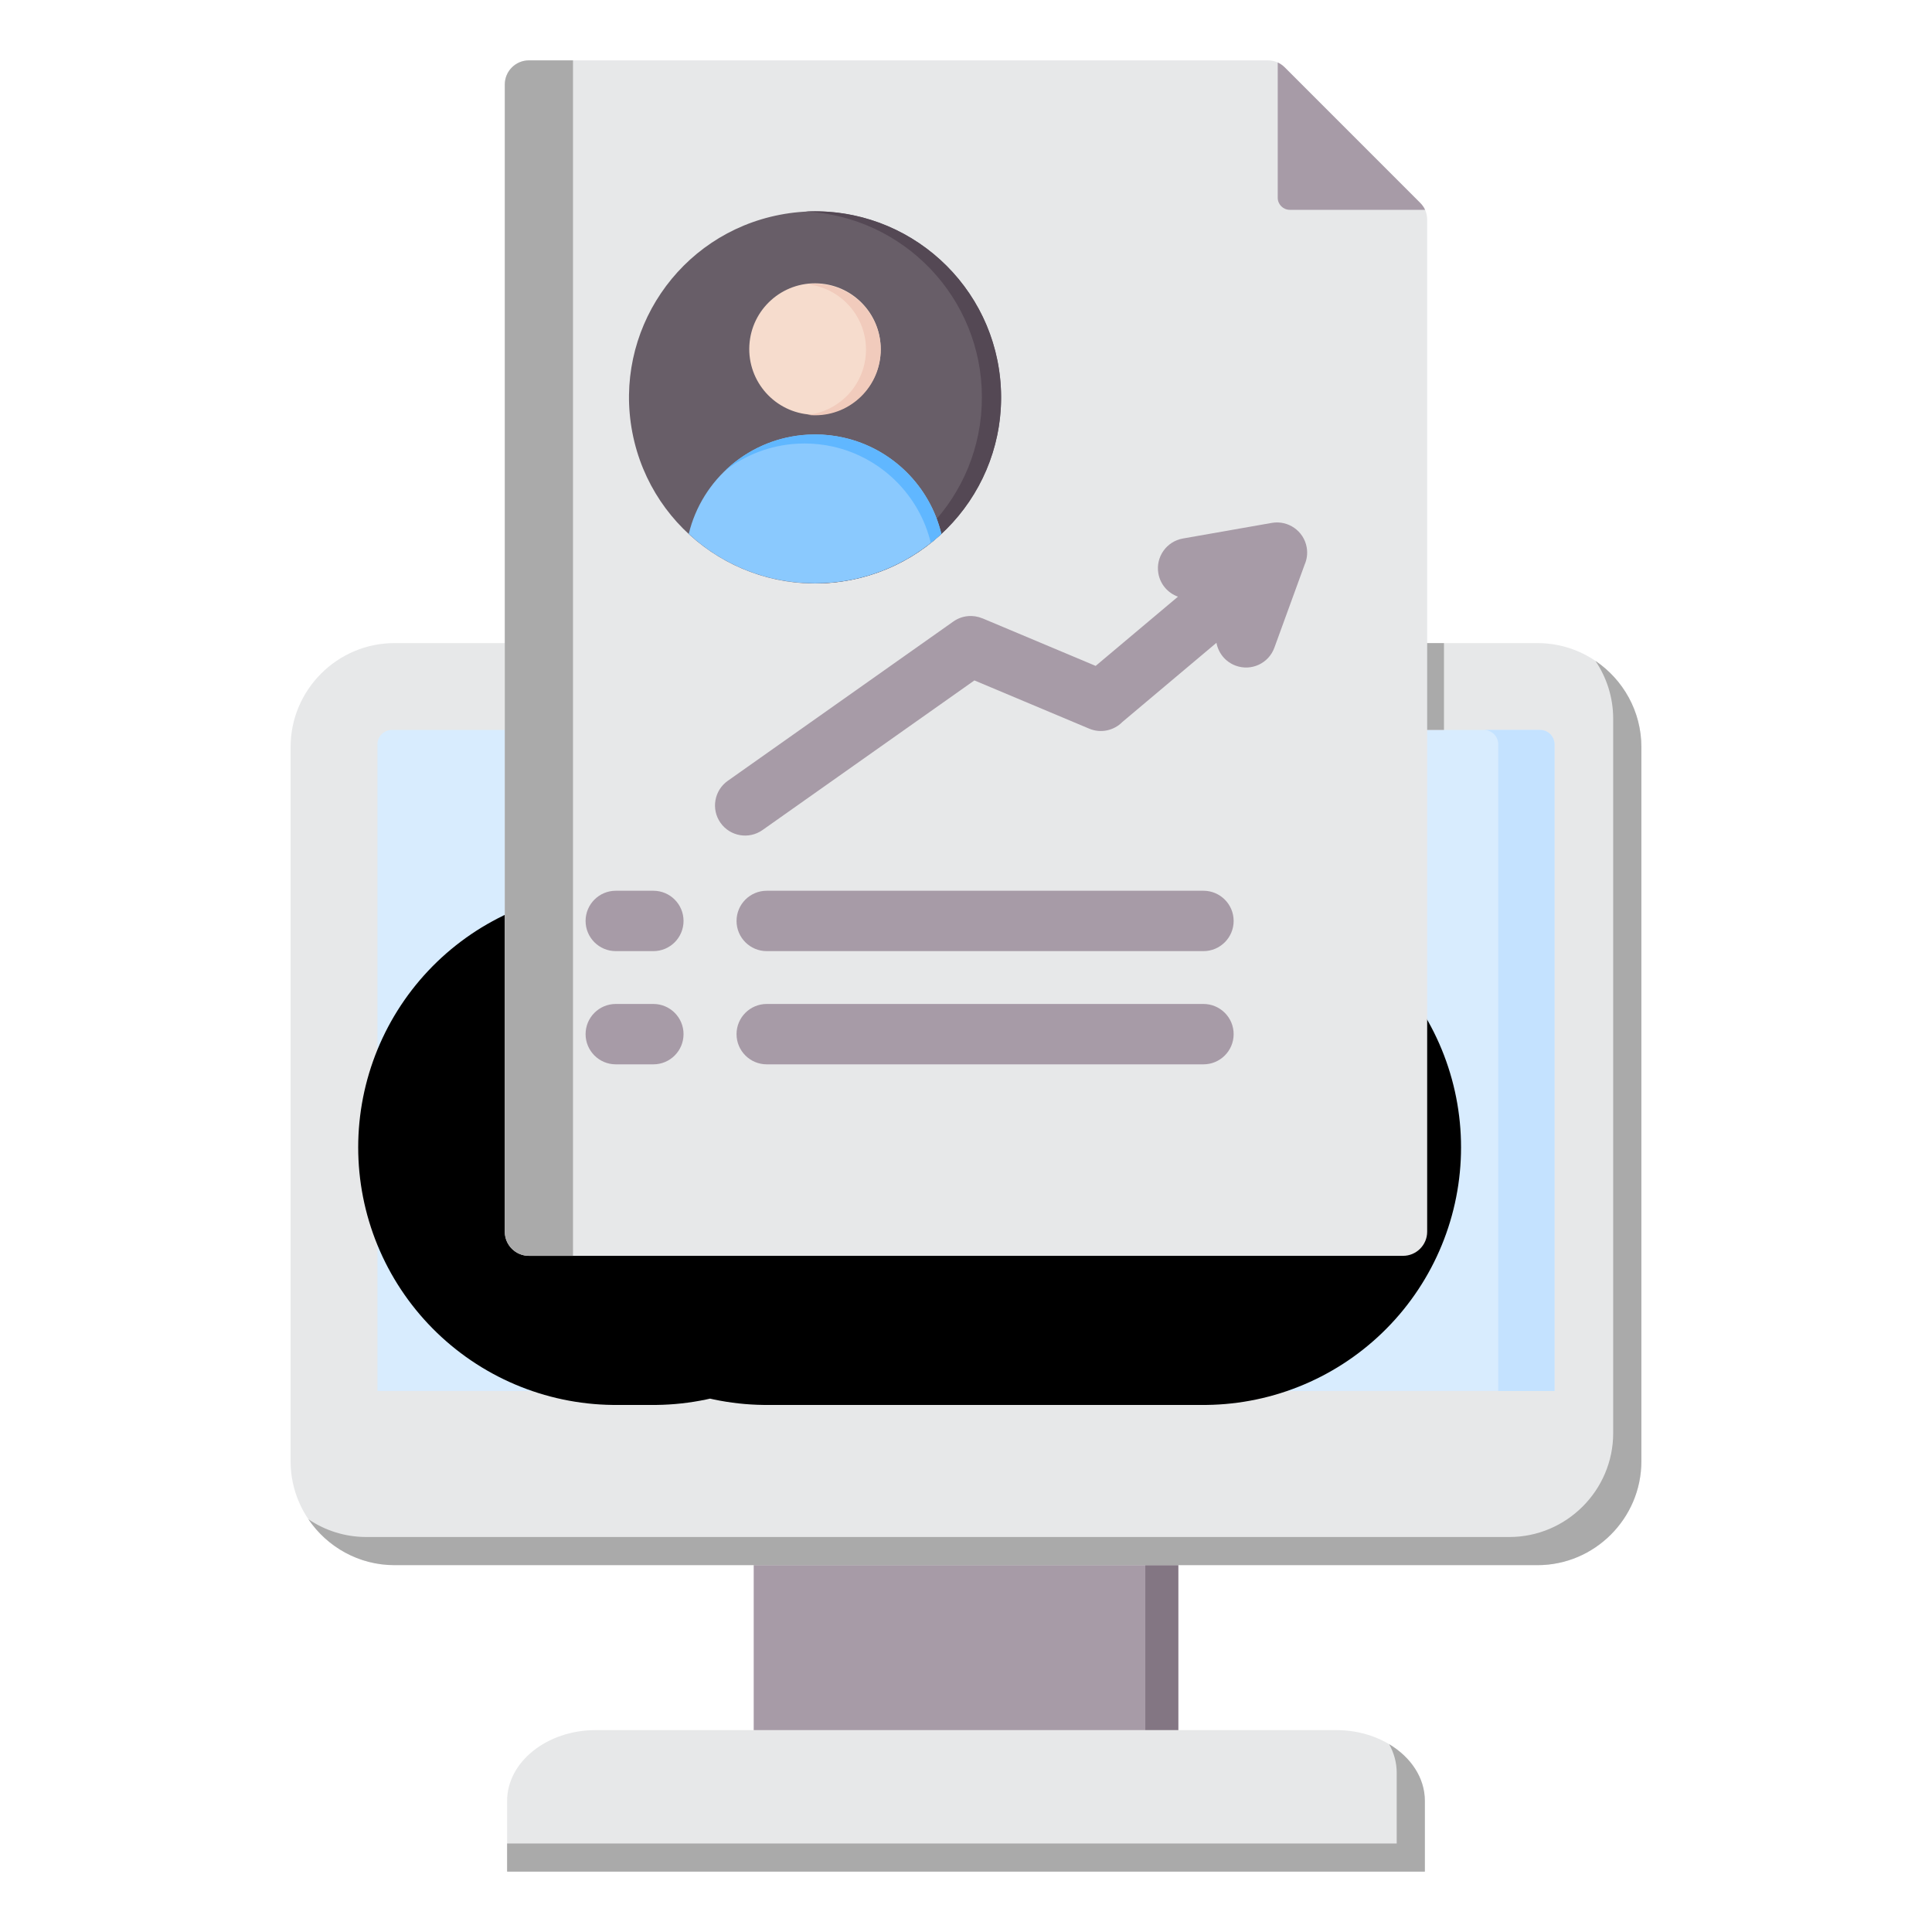 <svg width="60" height="60" viewBox="0 0 60 60" fill="none" xmlns="http://www.w3.org/2000/svg">
<path fill-rule="evenodd" clip-rule="evenodd" d="M23.407 47.414H36.591V54.923H23.407V47.414Z" fill="#A79BA7"/>
<path fill-rule="evenodd" clip-rule="evenodd" d="M35.569 47.414H36.592V54.923H35.569V47.414Z" fill="#837683"/>
<path fill-rule="evenodd" clip-rule="evenodd" d="M15.749 58.125H44.25V55.928C44.25 54.719 43.013 53.73 41.5 53.73H18.499C16.987 53.73 15.749 54.719 15.749 55.928V58.125H15.749Z" fill="#E7E8E9"/>
<path fill-rule="evenodd" clip-rule="evenodd" d="M15.749 58.125H44.25V55.928C44.25 55.209 43.813 54.569 43.141 54.167C43.292 54.439 43.376 54.739 43.376 55.054V57.251H15.749V58.125Z" fill="#AAAAAA"/>
<path fill-rule="evenodd" clip-rule="evenodd" d="M12.25 19.972H47.749C49.523 19.972 50.974 21.423 50.974 23.197V45.382C50.974 47.156 49.523 48.607 47.749 48.607H12.25C10.476 48.607 9.025 47.156 9.025 45.382V23.197C9.025 21.423 10.476 19.972 12.25 19.972Z" fill="#E7E8E9"/>
<path fill-rule="evenodd" clip-rule="evenodd" d="M49.547 20.524C50.406 21.105 50.974 22.088 50.974 23.197V45.382C50.974 47.156 49.522 48.607 47.749 48.607H12.25C11.141 48.607 10.158 48.04 9.577 47.181C10.092 47.529 10.711 47.733 11.376 47.733H46.875C48.648 47.733 50.099 46.282 50.099 44.508V22.323C50.099 21.658 49.896 21.039 49.547 20.524Z" fill="#AAAAAA"/>
<path fill-rule="evenodd" clip-rule="evenodd" d="M12.169 22.669H47.829C48.075 22.669 48.277 22.87 48.277 23.116V43.198H11.722V23.116C11.722 22.87 11.923 22.669 12.169 22.669Z" fill="#D8ECFE"/>
<path fill-rule="evenodd" clip-rule="evenodd" d="M46.082 22.669H47.83C48.076 22.669 48.277 22.87 48.277 23.116V43.198H46.529V23.116C46.529 22.87 46.328 22.669 46.082 22.669Z" fill="#C4E2FF"/>
<path fill-rule="evenodd" clip-rule="evenodd" d="M41.996 19.972H44.844V22.669H41.996V19.972Z" fill="#AAAAAA"/>
<path d="M19.124 35.632H20.291M23.812 35.632H37.374" stroke="black" stroke-width="16" stroke-miterlimit="22.926" stroke-linecap="round"/>
<path fill-rule="evenodd" clip-rule="evenodd" d="M16.425 1.875H39.37C39.577 1.875 39.754 1.948 39.9 2.094L44.102 6.297C44.248 6.442 44.322 6.62 44.322 6.826V38.253C44.322 38.665 43.985 39.001 43.573 39.001H16.425C16.013 39.001 15.677 38.665 15.677 38.253V2.623C15.677 2.211 16.013 1.875 16.425 1.875Z" fill="#E7E8E9"/>
<path fill-rule="evenodd" clip-rule="evenodd" d="M16.425 1.875H17.795V39.001H16.425C16.013 39.001 15.677 38.665 15.677 38.253V2.623C15.677 2.211 16.013 1.875 16.425 1.875Z" fill="#AAAAAA"/>
<path fill-rule="evenodd" clip-rule="evenodd" d="M39.681 1.94C39.76 1.976 39.833 2.028 39.9 2.094L44.102 6.297C44.169 6.363 44.221 6.437 44.257 6.516H40.055C39.849 6.516 39.681 6.348 39.681 6.142V1.94Z" fill="#A79BA7"/>
<path fill-rule="evenodd" clip-rule="evenodd" d="M23.679 25.779C23.256 26.076 22.673 25.975 22.375 25.552C22.078 25.13 22.18 24.546 22.603 24.248L29.608 19.301C29.881 19.109 30.221 19.083 30.508 19.203L30.509 19.202L34.027 20.68L36.583 18.53C36.275 18.42 36.034 18.153 35.974 17.808C35.885 17.299 36.226 16.814 36.736 16.724L39.497 16.239C40.006 16.15 40.492 16.491 40.581 17C40.614 17.19 40.587 17.375 40.515 17.539L39.577 20.114C39.401 20.6 38.865 20.851 38.379 20.674C38.055 20.557 37.836 20.279 37.778 19.963L34.858 22.42C34.597 22.687 34.19 22.782 33.826 22.629L30.261 21.131L23.679 25.779Z" fill="#A79BA7"/>
<path fill-rule="evenodd" clip-rule="evenodd" d="M19.124 33.054C18.606 33.054 18.186 32.634 18.186 32.116C18.186 31.599 18.606 31.179 19.124 31.179H20.291C20.809 31.179 21.228 31.599 21.228 32.116C21.228 32.634 20.809 33.054 20.291 33.054H19.124ZM19.124 29.538C18.606 29.538 18.186 29.118 18.186 28.601C18.186 28.083 18.606 27.663 19.124 27.663H20.291C20.809 27.663 21.228 28.083 21.228 28.601C21.228 29.118 20.809 29.538 20.291 29.538H19.124ZM23.812 29.538C23.294 29.538 22.874 29.118 22.874 28.601C22.874 28.083 23.294 27.663 23.812 27.663H37.374C37.892 27.663 38.312 28.083 38.312 28.601C38.312 29.118 37.892 29.538 37.374 29.538H23.812ZM23.812 33.054C23.294 33.054 22.874 32.634 22.874 32.116C22.874 31.599 23.294 31.179 23.812 31.179H37.374C37.892 31.179 38.312 31.599 38.312 32.116C38.312 32.634 37.892 33.054 37.374 33.054H23.812Z" fill="#A79BA7"/>
<path d="M26.404 18.016C29.537 17.413 31.588 14.384 30.985 11.251C30.382 8.118 27.354 6.066 24.22 6.67C21.087 7.273 19.036 10.302 19.639 13.435C20.242 16.568 23.271 18.619 26.404 18.016Z" fill="#685E68"/>
<path fill-rule="evenodd" clip-rule="evenodd" d="M25.312 6.562C28.503 6.562 31.09 9.149 31.09 12.34C31.09 15.53 28.503 18.117 25.312 18.117C25.213 18.117 25.113 18.114 25.015 18.11C28.067 17.954 30.494 15.431 30.494 12.34C30.494 9.249 28.067 6.725 25.015 6.57C25.113 6.565 25.212 6.562 25.312 6.562Z" fill="#544854"/>
<path d="M27.348 10.953C27.41 9.827 26.548 8.864 25.422 8.802C24.297 8.74 23.334 9.603 23.272 10.728C23.21 11.854 24.073 12.816 25.198 12.878C26.323 12.94 27.286 12.078 27.348 10.953Z" fill="#F6DCCD"/>
<path fill-rule="evenodd" clip-rule="evenodd" d="M25.312 8.817C26.439 8.817 27.352 9.73 27.352 10.857C27.352 11.984 26.439 12.897 25.312 12.897C25.235 12.897 25.158 12.893 25.083 12.884C26.102 12.77 26.894 11.906 26.894 10.857C26.894 9.808 26.102 8.944 25.083 8.83C25.158 8.822 25.235 8.817 25.312 8.817Z" fill="#F1CBBC"/>
<path fill-rule="evenodd" clip-rule="evenodd" d="M29.235 16.581C28.878 15.094 27.697 13.927 26.202 13.591C25.916 13.526 25.618 13.492 25.312 13.492C25.237 13.492 25.161 13.495 25.087 13.499C23.285 13.598 21.798 14.88 21.39 16.581C22.42 17.534 23.798 18.117 25.312 18.117C26.827 18.117 28.205 17.534 29.235 16.581Z" fill="#8AC9FE"/>
<path fill-rule="evenodd" clip-rule="evenodd" d="M29.235 16.581C28.877 15.094 27.696 13.927 26.201 13.591C25.915 13.526 25.617 13.492 25.312 13.492C25.236 13.492 25.161 13.495 25.086 13.499C24.095 13.553 23.199 13.966 22.525 14.61C23.151 14.128 23.921 13.826 24.759 13.779C24.834 13.775 24.909 13.773 24.985 13.773C25.29 13.773 25.588 13.807 25.874 13.871C27.369 14.208 28.55 15.374 28.908 16.862C29.02 16.772 29.129 16.679 29.235 16.581Z" fill="#60B7FF"/>
</svg>

